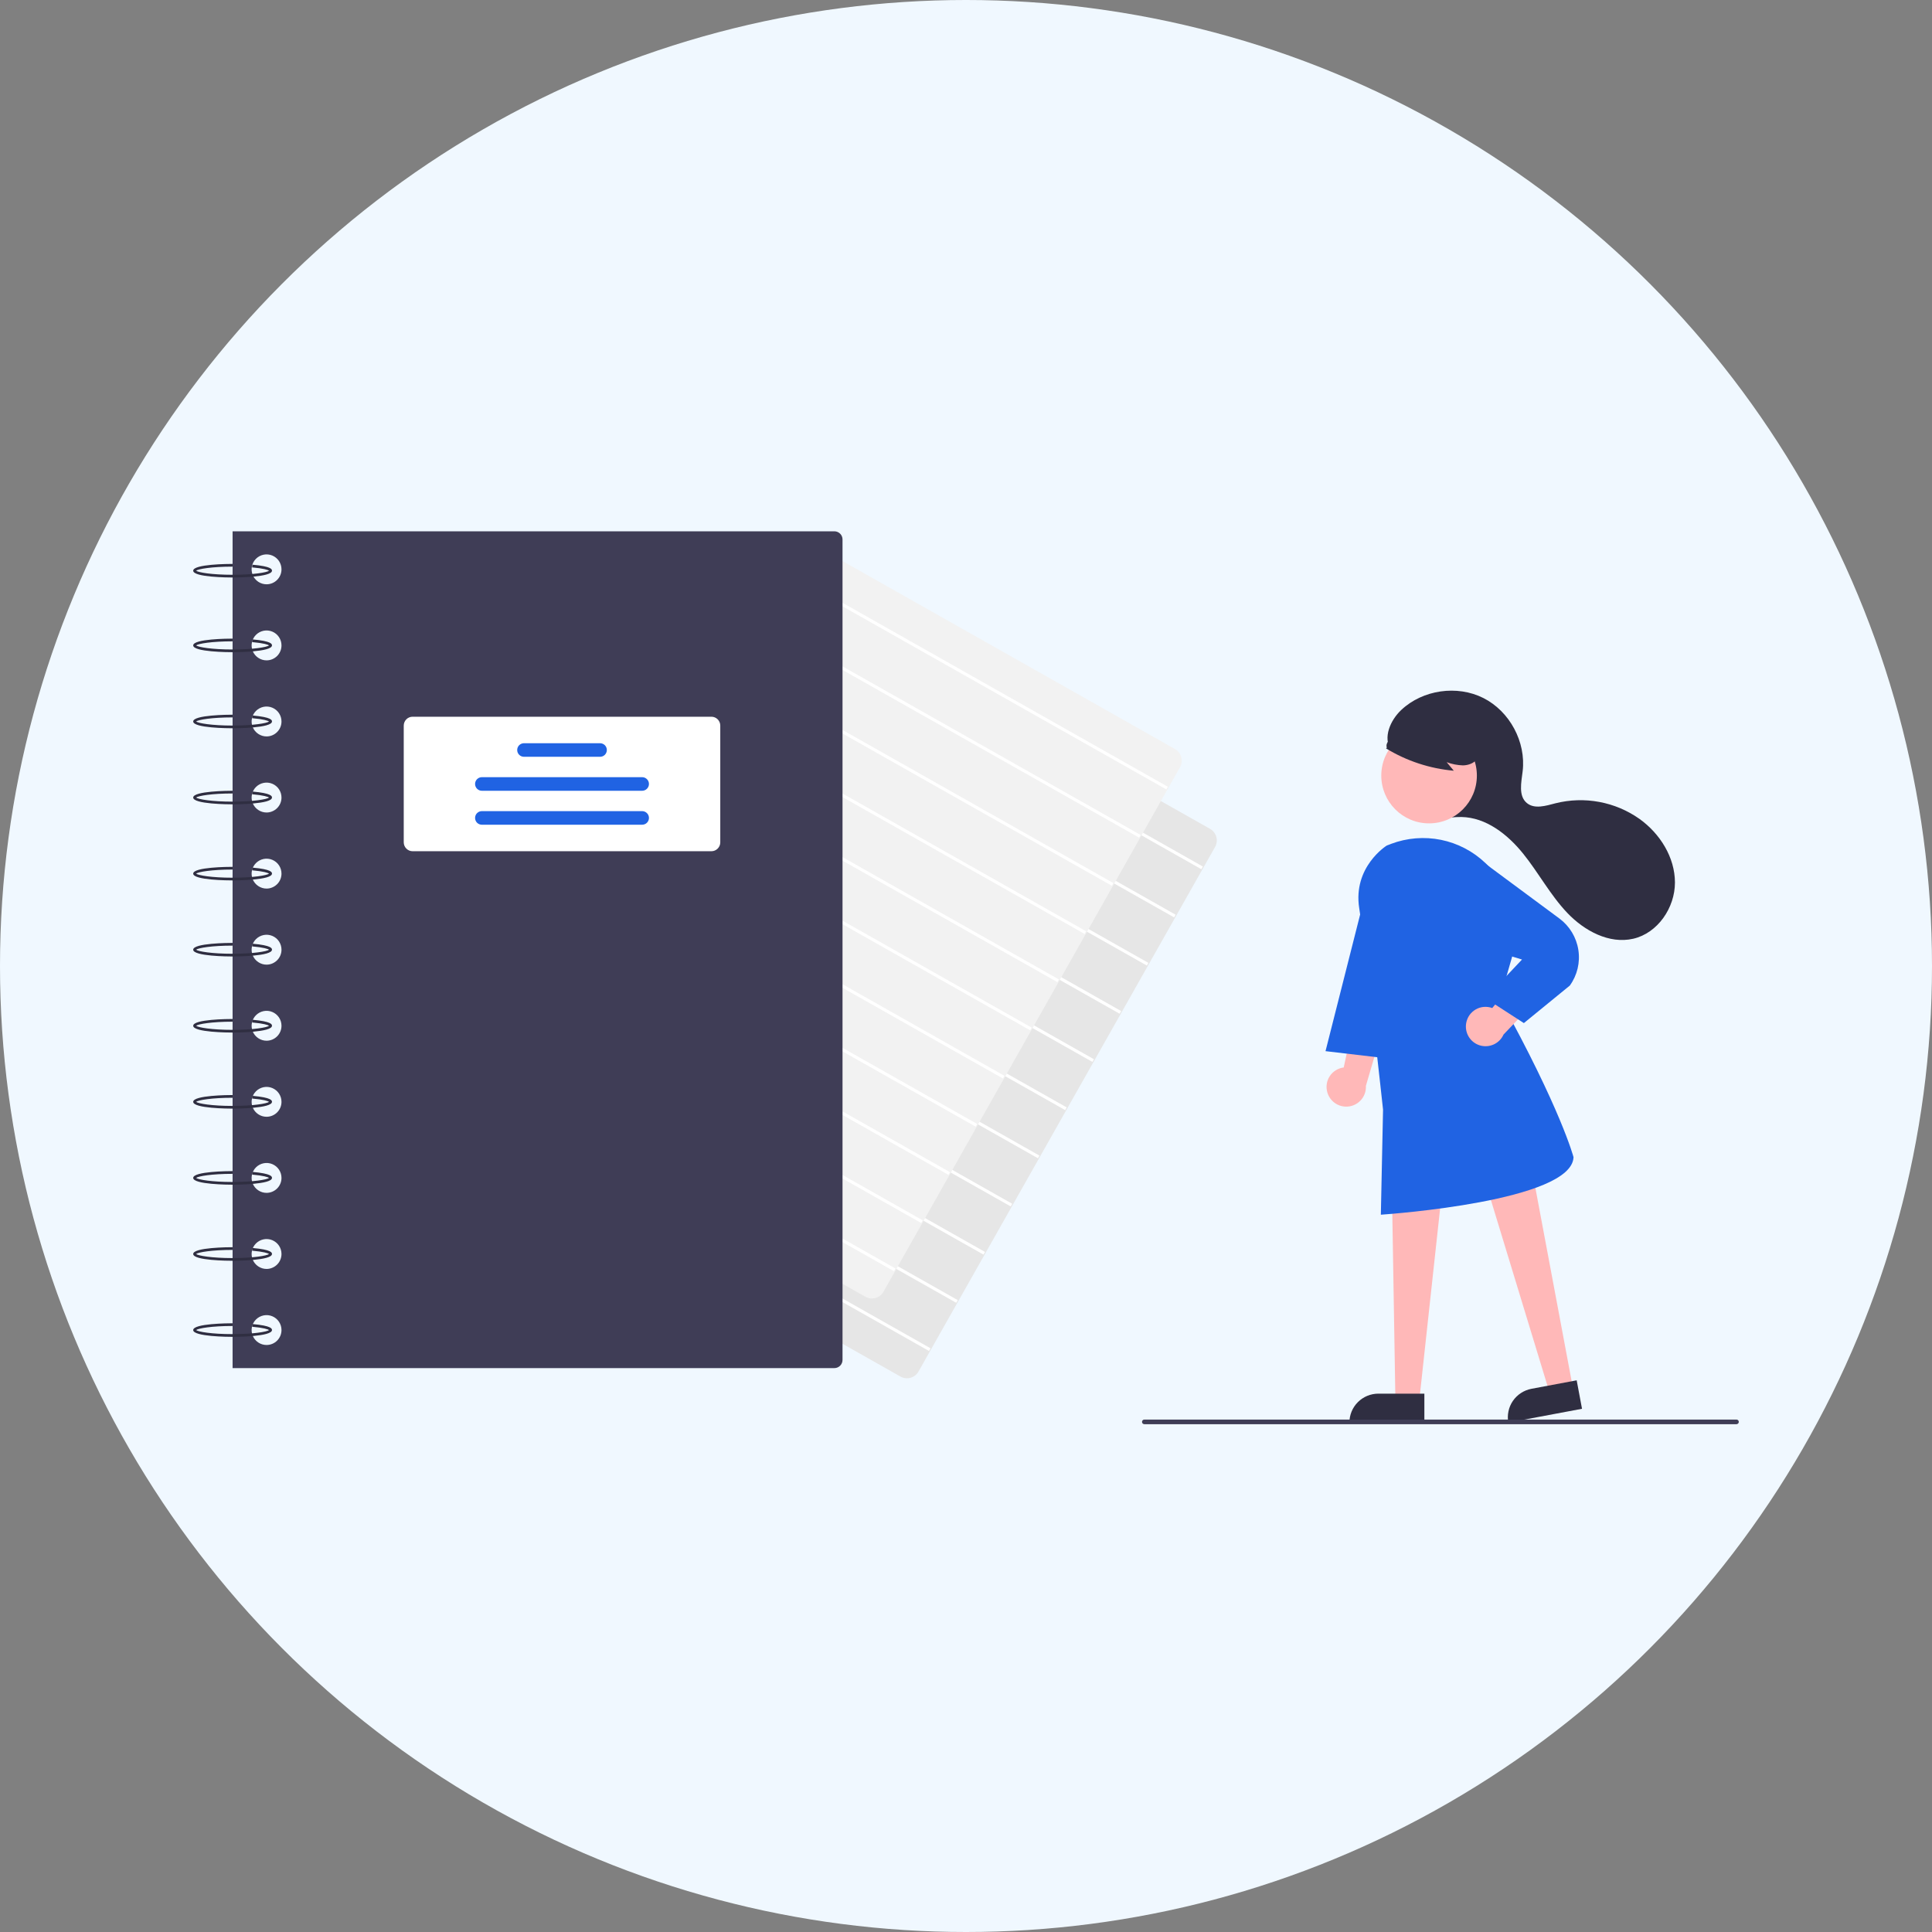 <svg width="80" height="80" viewBox="0 0 80 80" fill="none" xmlns="http://www.w3.org/2000/svg">
<rect x="0" y="0" width="80" height="80" fill="#808080" stroke="none"/>
<circle cx="40" cy="40" r="40" fill="#F0F8FF"/>
<g clip-path="url(#clip0)">
<path d="M37.554 57.071C37.46 57.071 37.367 57.047 37.285 57L21.692 48.185C21.566 48.113 21.473 47.994 21.434 47.853C21.395 47.713 21.413 47.563 21.485 47.436L33.765 25.714C33.801 25.651 33.848 25.596 33.905 25.552C33.962 25.507 34.027 25.474 34.097 25.455C34.166 25.436 34.239 25.43 34.31 25.439C34.382 25.448 34.451 25.471 34.514 25.506L50.106 34.321C50.233 34.393 50.326 34.513 50.365 34.653C50.404 34.793 50.386 34.943 50.314 35.07L38.033 56.792C37.998 56.855 37.95 56.91 37.894 56.955C37.837 56.999 37.772 57.032 37.702 57.051C37.654 57.065 37.604 57.071 37.554 57.071Z" fill="#E6E6E6"/>
<path d="M33.33 26.565L33.267 26.676L49.746 35.992L49.809 35.882L33.33 26.565Z" fill="white"/>
<path d="M32.202 28.56L32.14 28.671L48.618 37.987L48.681 37.877L32.202 28.56Z" fill="white"/>
<path d="M31.074 30.555L31.012 30.666L47.49 39.982L47.553 39.871L31.074 30.555Z" fill="white"/>
<path d="M29.947 32.55L29.884 32.661L46.362 41.977L46.425 41.866L29.947 32.55Z" fill="white"/>
<path d="M28.819 34.545L28.756 34.656L45.235 43.972L45.298 43.861L28.819 34.545Z" fill="white"/>
<path d="M27.691 36.54L27.629 36.65L44.107 45.967L44.17 45.856L27.691 36.54Z" fill="white"/>
<path d="M26.563 38.534L26.501 38.645L42.979 47.961L43.042 47.851L26.563 38.534Z" fill="white"/>
<path d="M25.436 40.529L25.373 40.64L41.851 49.956L41.914 49.846L25.436 40.529Z" fill="white"/>
<path d="M24.308 42.524L24.245 42.635L40.724 51.951L40.786 51.84L24.308 42.524Z" fill="white"/>
<path d="M23.18 44.519L23.117 44.63L39.596 53.946L39.658 53.835L23.18 44.519Z" fill="white"/>
<path d="M22.052 46.514L21.989 46.624L38.468 55.941L38.531 55.83L22.052 46.514Z" fill="white"/>
<path d="M36.104 53.767C36.009 53.767 35.916 53.743 35.834 53.696L20.242 44.881C20.115 44.809 20.022 44.69 19.983 44.549C19.944 44.409 19.963 44.259 20.034 44.132L32.315 22.41C32.35 22.347 32.398 22.292 32.455 22.248C32.512 22.203 32.577 22.17 32.646 22.151C32.716 22.132 32.788 22.126 32.86 22.135C32.932 22.144 33.001 22.167 33.064 22.202L48.656 31.017C48.782 31.089 48.875 31.209 48.914 31.349C48.953 31.489 48.935 31.639 48.864 31.766L36.583 53.488C36.547 53.551 36.5 53.606 36.443 53.651C36.386 53.695 36.321 53.728 36.252 53.747C36.203 53.761 36.154 53.767 36.104 53.767Z" fill="#F2F2F2"/>
<path d="M31.88 23.261L31.817 23.372L48.296 32.688L48.358 32.578L31.88 23.261Z" fill="white"/>
<path d="M30.752 25.256L30.689 25.367L47.168 34.684L47.23 34.573L30.752 25.256Z" fill="white"/>
<path d="M29.624 27.251L29.561 27.362L46.04 36.678L46.103 36.567L29.624 27.251Z" fill="white"/>
<path d="M28.496 29.246L28.433 29.357L44.912 38.673L44.975 38.562L28.496 29.246Z" fill="white"/>
<path d="M27.369 31.241L27.306 31.352L43.785 40.668L43.847 40.557L27.369 31.241Z" fill="white"/>
<path d="M26.241 33.236L26.178 33.346L42.657 42.663L42.719 42.552L26.241 33.236Z" fill="white"/>
<path d="M25.113 35.23L25.05 35.341L41.529 44.658L41.592 44.547L25.113 35.23Z" fill="white"/>
<path d="M23.985 37.225L23.922 37.336L40.401 46.653L40.464 46.542L23.985 37.225Z" fill="white"/>
<path d="M22.857 39.22L22.794 39.331L39.273 48.648L39.336 48.537L22.857 39.22Z" fill="white"/>
<path d="M21.729 41.215L21.667 41.326L38.145 50.642L38.208 50.532L21.729 41.215Z" fill="white"/>
<path d="M20.601 43.21L20.539 43.321L37.017 52.637L37.08 52.526L20.601 43.21Z" fill="white"/>
<path d="M34.55 22H9.631V56.65H34.55C34.639 56.65 34.725 56.614 34.788 56.551C34.852 56.487 34.887 56.402 34.887 56.312V22.337C34.887 22.248 34.852 22.162 34.788 22.099C34.725 22.036 34.639 22 34.55 22ZM11.037 55.693C10.915 55.693 10.795 55.657 10.694 55.589C10.592 55.521 10.512 55.425 10.466 55.312C10.419 55.198 10.407 55.074 10.431 54.954C10.454 54.834 10.513 54.724 10.6 54.637C10.686 54.551 10.797 54.492 10.917 54.468C11.037 54.444 11.161 54.456 11.274 54.503C11.387 54.55 11.484 54.629 11.552 54.731C11.62 54.833 11.656 54.952 11.656 55.075C11.656 55.156 11.64 55.236 11.609 55.312C11.578 55.386 11.532 55.455 11.475 55.512C11.417 55.57 11.349 55.615 11.274 55.646C11.199 55.677 11.119 55.693 11.037 55.693ZM11.037 52.544C10.915 52.544 10.795 52.507 10.694 52.439C10.592 52.371 10.512 52.275 10.466 52.161C10.419 52.048 10.407 51.924 10.431 51.804C10.454 51.684 10.513 51.574 10.6 51.487C10.686 51.401 10.797 51.342 10.917 51.318C11.037 51.294 11.161 51.306 11.274 51.353C11.387 51.4 11.484 51.479 11.552 51.581C11.62 51.683 11.656 51.802 11.656 51.925C11.656 52.006 11.64 52.086 11.609 52.161C11.578 52.237 11.532 52.305 11.475 52.362C11.417 52.42 11.349 52.465 11.274 52.496C11.199 52.528 11.119 52.544 11.037 52.544ZM11.037 49.394C10.915 49.394 10.795 49.357 10.694 49.289C10.592 49.221 10.512 49.125 10.466 49.011C10.419 48.898 10.407 48.774 10.431 48.654C10.454 48.534 10.513 48.424 10.6 48.337C10.686 48.251 10.797 48.192 10.917 48.168C11.037 48.144 11.161 48.156 11.274 48.203C11.387 48.25 11.484 48.329 11.552 48.431C11.62 48.533 11.656 48.652 11.656 48.775C11.656 48.856 11.64 48.937 11.609 49.011C11.578 49.087 11.532 49.155 11.475 49.212C11.417 49.27 11.349 49.315 11.274 49.346C11.199 49.377 11.119 49.394 11.037 49.394ZM11.037 46.243C10.915 46.243 10.795 46.207 10.694 46.139C10.592 46.071 10.512 45.975 10.466 45.862C10.419 45.748 10.407 45.624 10.431 45.504C10.454 45.384 10.513 45.274 10.6 45.187C10.686 45.101 10.797 45.042 10.917 45.018C11.037 44.994 11.161 45.006 11.274 45.053C11.387 45.1 11.484 45.179 11.552 45.281C11.62 45.383 11.656 45.502 11.656 45.625C11.656 45.706 11.64 45.786 11.609 45.862C11.578 45.937 11.532 46.005 11.475 46.062C11.417 46.12 11.349 46.165 11.274 46.196C11.199 46.227 11.119 46.243 11.037 46.243ZM11.037 43.094C10.915 43.094 10.795 43.057 10.694 42.989C10.592 42.921 10.512 42.825 10.466 42.712C10.419 42.599 10.407 42.474 10.431 42.354C10.454 42.234 10.513 42.124 10.6 42.037C10.686 41.951 10.797 41.892 10.917 41.868C11.037 41.844 11.161 41.856 11.274 41.903C11.387 41.95 11.484 42.029 11.552 42.131C11.62 42.233 11.656 42.352 11.656 42.475C11.656 42.556 11.64 42.636 11.609 42.712C11.578 42.787 11.532 42.855 11.475 42.912C11.417 42.97 11.349 43.015 11.274 43.047C11.199 43.078 11.119 43.094 11.037 43.094ZM11.037 39.944C10.915 39.944 10.795 39.907 10.694 39.839C10.592 39.771 10.512 39.675 10.466 39.562C10.419 39.449 10.407 39.324 10.431 39.204C10.454 39.084 10.513 38.974 10.6 38.887C10.686 38.801 10.797 38.742 10.917 38.718C11.037 38.694 11.161 38.706 11.274 38.753C11.387 38.8 11.484 38.879 11.552 38.981C11.62 39.083 11.656 39.203 11.656 39.325C11.656 39.406 11.64 39.487 11.609 39.562C11.578 39.637 11.532 39.705 11.475 39.762C11.417 39.82 11.349 39.865 11.274 39.897C11.199 39.928 11.119 39.944 11.037 39.944ZM11.037 36.794C10.915 36.794 10.795 36.757 10.694 36.689C10.592 36.621 10.512 36.525 10.466 36.412C10.419 36.299 10.407 36.174 10.431 36.054C10.454 35.934 10.513 35.824 10.6 35.737C10.686 35.651 10.797 35.592 10.917 35.568C11.037 35.544 11.161 35.556 11.274 35.603C11.387 35.65 11.484 35.729 11.552 35.831C11.62 35.933 11.656 36.053 11.656 36.175C11.656 36.256 11.64 36.337 11.609 36.412C11.578 36.487 11.532 36.555 11.475 36.612C11.417 36.67 11.349 36.715 11.274 36.746C11.199 36.778 11.119 36.794 11.037 36.794ZM11.037 33.644C10.915 33.644 10.795 33.607 10.694 33.539C10.592 33.471 10.512 33.375 10.466 33.262C10.419 33.149 10.407 33.024 10.431 32.904C10.454 32.784 10.513 32.674 10.6 32.587C10.686 32.501 10.797 32.442 10.917 32.418C11.037 32.394 11.161 32.406 11.274 32.453C11.387 32.5 11.484 32.579 11.552 32.681C11.62 32.783 11.656 32.903 11.656 33.025C11.656 33.106 11.64 33.187 11.609 33.262C11.578 33.337 11.532 33.405 11.475 33.462C11.417 33.52 11.349 33.565 11.274 33.596C11.199 33.628 11.119 33.644 11.037 33.644ZM11.037 30.494C10.915 30.494 10.795 30.457 10.694 30.389C10.592 30.321 10.512 30.225 10.466 30.112C10.419 29.999 10.407 29.874 10.431 29.754C10.454 29.634 10.513 29.524 10.6 29.437C10.686 29.351 10.797 29.292 10.917 29.268C11.037 29.244 11.161 29.256 11.274 29.303C11.387 29.35 11.484 29.429 11.552 29.531C11.62 29.633 11.656 29.753 11.656 29.875C11.656 29.956 11.64 30.037 11.609 30.112C11.578 30.187 11.532 30.255 11.475 30.312C11.417 30.37 11.349 30.416 11.274 30.447C11.199 30.478 11.119 30.494 11.037 30.494ZM11.037 27.344C10.915 27.344 10.795 27.307 10.694 27.239C10.592 27.171 10.512 27.075 10.466 26.962C10.419 26.849 10.407 26.724 10.431 26.604C10.454 26.484 10.513 26.374 10.6 26.287C10.686 26.201 10.797 26.142 10.917 26.118C11.037 26.094 11.161 26.107 11.274 26.153C11.387 26.2 11.484 26.279 11.552 26.381C11.62 26.483 11.656 26.603 11.656 26.725C11.656 26.806 11.64 26.887 11.609 26.962C11.578 27.037 11.532 27.105 11.475 27.163C11.417 27.22 11.349 27.265 11.274 27.297C11.199 27.328 11.119 27.344 11.037 27.344ZM11.037 24.194C10.915 24.194 10.795 24.157 10.694 24.09C10.592 24.021 10.512 23.925 10.466 23.812C10.419 23.699 10.407 23.574 10.431 23.454C10.454 23.334 10.513 23.224 10.6 23.137C10.686 23.051 10.797 22.992 10.917 22.968C11.037 22.944 11.161 22.956 11.274 23.003C11.387 23.05 11.484 23.13 11.552 23.231C11.62 23.333 11.656 23.453 11.656 23.575C11.656 23.656 11.64 23.737 11.609 23.812C11.578 23.887 11.532 23.955 11.475 24.012C11.417 24.07 11.349 24.116 11.274 24.147C11.199 24.178 11.119 24.194 11.037 24.194Z" fill="#3F3D56"/>
<path d="M9.631 23.913C9.464 23.913 8 23.905 8 23.631C8 23.358 9.464 23.35 9.631 23.35V23.463C8.769 23.463 8.21 23.559 8.12 23.631C8.21 23.704 8.769 23.8 9.631 23.8C10.492 23.8 11.05 23.704 11.142 23.632C11.099 23.601 10.92 23.536 10.44 23.495L10.45 23.383C11.262 23.453 11.262 23.582 11.262 23.631C11.262 23.905 9.798 23.913 9.631 23.913Z" fill="#2F2E41"/>
<path d="M9.631 27.006C9.464 27.006 8 26.998 8 26.725C8 26.451 9.464 26.444 9.631 26.444V26.556C8.769 26.556 8.21 26.653 8.12 26.725C8.21 26.797 8.769 26.894 9.631 26.894C10.492 26.894 11.05 26.797 11.142 26.725C11.099 26.694 10.92 26.63 10.44 26.588L10.45 26.476C11.262 26.546 11.262 26.676 11.262 26.725C11.262 26.998 9.798 27.006 9.631 27.006Z" fill="#2F2E41"/>
<path d="M9.631 30.156C9.464 30.156 8 30.148 8 29.875C8 29.602 9.464 29.594 9.631 29.594V29.706C8.769 29.706 8.21 29.803 8.12 29.875C8.21 29.947 8.769 30.044 9.631 30.044C10.492 30.044 11.05 29.948 11.142 29.875C11.099 29.845 10.92 29.78 10.44 29.738L10.45 29.626C11.262 29.697 11.262 29.826 11.262 29.875C11.262 30.148 9.798 30.156 9.631 30.156Z" fill="#2F2E41"/>
<path d="M9.631 33.306C9.464 33.306 8 33.298 8 33.025C8 32.752 9.464 32.744 9.631 32.744V32.856C8.769 32.856 8.21 32.953 8.12 33.025C8.21 33.097 8.769 33.194 9.631 33.194C10.492 33.194 11.05 33.097 11.142 33.025C11.099 32.995 10.92 32.93 10.44 32.888L10.45 32.776C11.262 32.846 11.262 32.976 11.262 33.025C11.262 33.298 9.798 33.306 9.631 33.306Z" fill="#2F2E41"/>
<path d="M9.631 36.456C9.464 36.456 8 36.448 8 36.175C8 35.901 9.464 35.894 9.631 35.894V36.006C8.769 36.006 8.21 36.103 8.12 36.175C8.21 36.247 8.769 36.344 9.631 36.344C10.492 36.344 11.05 36.247 11.142 36.175C11.099 36.144 10.92 36.08 10.44 36.038L10.45 35.926C11.262 35.996 11.262 36.126 11.262 36.175C11.262 36.448 9.798 36.456 9.631 36.456Z" fill="#2F2E41"/>
<path d="M9.631 39.606C9.464 39.606 8 39.598 8 39.325C8 39.051 9.464 39.044 9.631 39.044V39.156C8.769 39.156 8.21 39.252 8.12 39.325C8.21 39.397 8.769 39.493 9.631 39.493C10.492 39.493 11.05 39.397 11.142 39.325C11.099 39.294 10.92 39.23 10.44 39.188L10.45 39.076C11.262 39.146 11.262 39.276 11.262 39.325C11.262 39.598 9.798 39.606 9.631 39.606Z" fill="#2F2E41"/>
<path d="M9.631 42.756C9.464 42.756 8 42.748 8 42.475C8 42.202 9.464 42.194 9.631 42.194V42.306C8.769 42.306 8.21 42.403 8.12 42.475C8.21 42.547 8.769 42.644 9.631 42.644C10.492 42.644 11.05 42.547 11.142 42.475C11.099 42.444 10.92 42.38 10.44 42.338L10.45 42.226C11.262 42.296 11.262 42.426 11.262 42.475C11.262 42.748 9.798 42.756 9.631 42.756Z" fill="#2F2E41"/>
<path d="M9.631 45.906C9.464 45.906 8 45.898 8 45.625C8 45.351 9.464 45.343 9.631 45.343V45.456C8.769 45.456 8.21 45.553 8.12 45.625C8.21 45.697 8.769 45.794 9.631 45.794C10.492 45.794 11.05 45.697 11.142 45.625C11.099 45.594 10.92 45.53 10.44 45.488L10.45 45.376C11.262 45.446 11.262 45.576 11.262 45.625C11.262 45.898 9.798 45.906 9.631 45.906Z" fill="#2F2E41"/>
<path d="M9.631 49.056C9.464 49.056 8 49.048 8 48.775C8 48.501 9.464 48.493 9.631 48.493V48.606C8.769 48.606 8.21 48.703 8.12 48.775C8.21 48.847 8.769 48.943 9.631 48.943C10.492 48.943 11.05 48.847 11.142 48.775C11.099 48.744 10.92 48.679 10.44 48.638L10.45 48.526C11.262 48.596 11.262 48.726 11.262 48.775C11.262 49.048 9.798 49.056 9.631 49.056Z" fill="#2F2E41"/>
<path d="M9.631 52.206C9.464 52.206 8 52.198 8 51.925C8 51.651 9.464 51.644 9.631 51.644V51.756C8.769 51.756 8.21 51.853 8.12 51.925C8.21 51.997 8.769 52.094 9.631 52.094C10.492 52.094 11.05 51.997 11.142 51.925C11.099 51.894 10.92 51.83 10.44 51.788L10.45 51.676C11.262 51.746 11.262 51.876 11.262 51.925C11.262 52.198 9.798 52.206 9.631 52.206Z" fill="#2F2E41"/>
<path d="M9.631 55.356C9.464 55.356 8 55.348 8 55.075C8 54.801 9.464 54.794 9.631 54.794V54.906C8.769 54.906 8.21 55.002 8.12 55.075C8.21 55.147 8.769 55.243 9.631 55.243C10.492 55.243 11.05 55.147 11.142 55.075C11.099 55.044 10.92 54.98 10.44 54.938L10.45 54.826C11.262 54.896 11.262 55.026 11.262 55.075C11.262 55.348 9.798 55.356 9.631 55.356Z" fill="#2F2E41"/>
<path d="M29.459 35.247H17.084C16.987 35.247 16.894 35.208 16.826 35.139C16.757 35.071 16.719 34.978 16.718 34.881V30.044C16.719 29.947 16.757 29.854 16.826 29.785C16.894 29.717 16.987 29.678 17.084 29.678H29.459C29.556 29.678 29.649 29.717 29.717 29.785C29.786 29.854 29.825 29.947 29.825 30.044V34.881C29.825 34.978 29.786 35.071 29.717 35.139C29.649 35.208 29.556 35.247 29.459 35.247Z" fill="white"/>
<path d="M24.847 31.337H21.697C21.622 31.337 21.551 31.308 21.498 31.255C21.445 31.202 21.416 31.131 21.416 31.056C21.416 30.982 21.445 30.91 21.498 30.857C21.551 30.805 21.622 30.775 21.697 30.775H24.847C24.921 30.775 24.993 30.805 25.046 30.857C25.098 30.91 25.128 30.982 25.128 31.056C25.128 31.131 25.098 31.202 25.046 31.255C24.993 31.308 24.921 31.337 24.847 31.337H24.847Z" fill="#2063E3"/>
<path d="M26.59 32.744H19.953C19.878 32.744 19.807 32.714 19.754 32.661C19.701 32.608 19.672 32.537 19.672 32.462C19.672 32.388 19.701 32.316 19.754 32.264C19.807 32.211 19.878 32.181 19.953 32.181H26.59C26.665 32.181 26.737 32.211 26.789 32.264C26.842 32.316 26.872 32.388 26.872 32.462C26.872 32.537 26.842 32.608 26.789 32.661C26.737 32.714 26.665 32.744 26.59 32.744Z" fill="#2063E3"/>
<path d="M26.59 34.15H19.953C19.878 34.15 19.807 34.12 19.754 34.068C19.701 34.015 19.672 33.943 19.672 33.869C19.672 33.794 19.701 33.722 19.754 33.67C19.807 33.617 19.878 33.587 19.953 33.587H26.59C26.665 33.587 26.737 33.617 26.789 33.67C26.842 33.722 26.872 33.794 26.872 33.869C26.872 33.943 26.842 34.015 26.789 34.068C26.737 34.12 26.665 34.15 26.59 34.15Z" fill="#2063E3"/>
<path d="M58.736 33.678C58.912 33.678 59.084 33.629 59.233 33.535C59.382 33.442 59.501 33.308 59.577 33.15C59.653 32.991 59.683 32.815 59.663 32.64C59.643 32.465 59.574 32.3 59.465 32.163C59.005 31.588 57.999 31.677 57.597 31.061C57.256 30.539 57.571 29.823 58.025 29.396C58.914 28.561 60.337 28.355 61.426 28.905C62.515 29.456 63.194 30.723 63.05 31.935C62.994 32.396 62.866 32.956 63.224 33.252C63.542 33.515 64.012 33.366 64.411 33.262C65.003 33.113 65.621 33.094 66.221 33.206C66.821 33.317 67.39 33.557 67.889 33.91C68.737 34.518 69.355 35.499 69.356 36.543C69.356 37.586 68.645 38.637 67.629 38.871C66.632 39.1 65.604 38.543 64.899 37.802C64.194 37.062 63.71 36.14 63.067 35.344C62.425 34.549 61.536 33.848 60.513 33.83C59.921 33.819 59.272 34.028 58.769 33.714" fill="#2F2E41"/>
<path d="M59.175 34.094C60.268 34.094 61.154 33.208 61.154 32.115C61.154 31.022 60.268 30.136 59.175 30.136C58.082 30.136 57.196 31.022 57.196 32.115C57.196 33.208 58.082 34.094 59.175 34.094Z" fill="#FFB8B8"/>
<path d="M54.965 45.244C54.931 45.131 54.921 45.011 54.937 44.894C54.953 44.777 54.995 44.664 55.06 44.565C55.124 44.465 55.209 44.381 55.31 44.319C55.41 44.256 55.523 44.216 55.641 44.201L56.245 41.386L57.294 42.453L56.559 44.963C56.57 45.162 56.508 45.359 56.384 45.515C56.26 45.671 56.083 45.777 55.887 45.811C55.691 45.846 55.488 45.807 55.318 45.703C55.149 45.598 55.023 45.435 54.965 45.244Z" fill="#FFB8B8"/>
<path d="M65.131 57.472L64.16 57.654L61.233 48.04L63.311 47.772L65.131 57.472Z" fill="#FFB8B8"/>
<path d="M63.414 57.507L65.287 57.156L65.508 58.335L62.456 58.907C62.428 58.753 62.429 58.594 62.462 58.44C62.494 58.285 62.556 58.139 62.645 58.009C62.734 57.879 62.848 57.768 62.98 57.682C63.112 57.596 63.26 57.536 63.414 57.507Z" fill="#2F2E41"/>
<path d="M58.769 57.99L57.781 57.99L57.633 49.087L59.736 49.087L58.769 57.99Z" fill="#FFB8B8"/>
<path d="M57.075 57.708H58.98V58.907H55.876C55.876 58.75 55.907 58.594 55.967 58.448C56.027 58.303 56.115 58.17 56.227 58.059C56.338 57.948 56.471 57.859 56.616 57.799C56.762 57.739 56.918 57.708 57.075 57.708Z" fill="#2F2E41"/>
<path d="M57.178 50.298L57.269 45.947C57.262 45.886 56.548 39.294 56.283 37.61C56.012 35.898 57.409 35.02 57.423 35.012C57.485 34.986 57.542 34.965 57.598 34.944C58.259 34.694 58.977 34.636 59.669 34.776C60.361 34.917 60.999 35.251 61.51 35.739C62.038 36.226 62.421 36.852 62.613 37.545C62.806 38.238 62.802 38.971 62.601 39.662L62.108 41.367C64.632 45.93 65.15 47.893 65.155 47.912L65.156 47.918L65.156 47.924C65.066 49.734 57.543 50.273 57.222 50.295L57.178 50.298Z" fill="#2063E3"/>
<path d="M56.592 36.796L54.887 43.526L57.938 43.885L56.592 36.796Z" fill="#2063E3"/>
<path d="M60.713 42.358C60.734 42.242 60.78 42.131 60.848 42.034C60.916 41.938 61.005 41.857 61.108 41.798C61.211 41.739 61.325 41.703 61.443 41.694C61.561 41.684 61.68 41.7 61.791 41.741L63.619 39.516L64.061 40.945L62.258 42.839C62.177 43.021 62.031 43.167 61.85 43.249C61.668 43.331 61.462 43.344 61.272 43.285C61.081 43.226 60.919 43.099 60.816 42.928C60.713 42.757 60.676 42.554 60.713 42.358Z" fill="#FFB8B8"/>
<path d="M63.1 42.364L61.509 41.335L63.023 39.732L58.918 38.482L59.974 35.405L61.273 35.591L64.576 38.037C64.996 38.351 65.276 38.816 65.356 39.334C65.437 39.852 65.311 40.381 65.005 40.807L64.998 40.814L63.1 42.364Z" fill="#2063E3"/>
<path d="M57.393 30.99C58.245 31.51 59.205 31.826 60.199 31.914L59.903 31.56C60.119 31.64 60.345 31.685 60.575 31.693C60.804 31.69 61.044 31.602 61.174 31.413C61.232 31.319 61.266 31.213 61.274 31.103C61.282 30.993 61.264 30.882 61.22 30.781C61.13 30.579 60.989 30.404 60.812 30.272C60.498 30.023 60.128 29.857 59.734 29.786C59.34 29.716 58.935 29.744 58.554 29.868C58.293 29.946 58.06 30.096 57.88 30.301C57.709 30.511 57.338 30.7 57.425 30.956L57.393 30.99Z" fill="#2F2E41"/>
<path d="M71.904 58.973H47.384C47.358 58.973 47.334 58.962 47.316 58.945C47.298 58.927 47.288 58.902 47.288 58.877C47.288 58.851 47.298 58.827 47.316 58.809C47.334 58.791 47.358 58.781 47.384 58.781H71.904C71.929 58.781 71.954 58.791 71.972 58.809C71.99 58.827 72 58.851 72 58.877C72 58.902 71.99 58.926 71.972 58.944C71.954 58.962 71.929 58.973 71.904 58.973Z" fill="#3F3D56"/>
</g>
<defs>
<clipPath id="clip0">
<rect width="64" height="36.973" fill="white" transform="translate(8 22)"/>
</clipPath>
</defs>
</svg>
